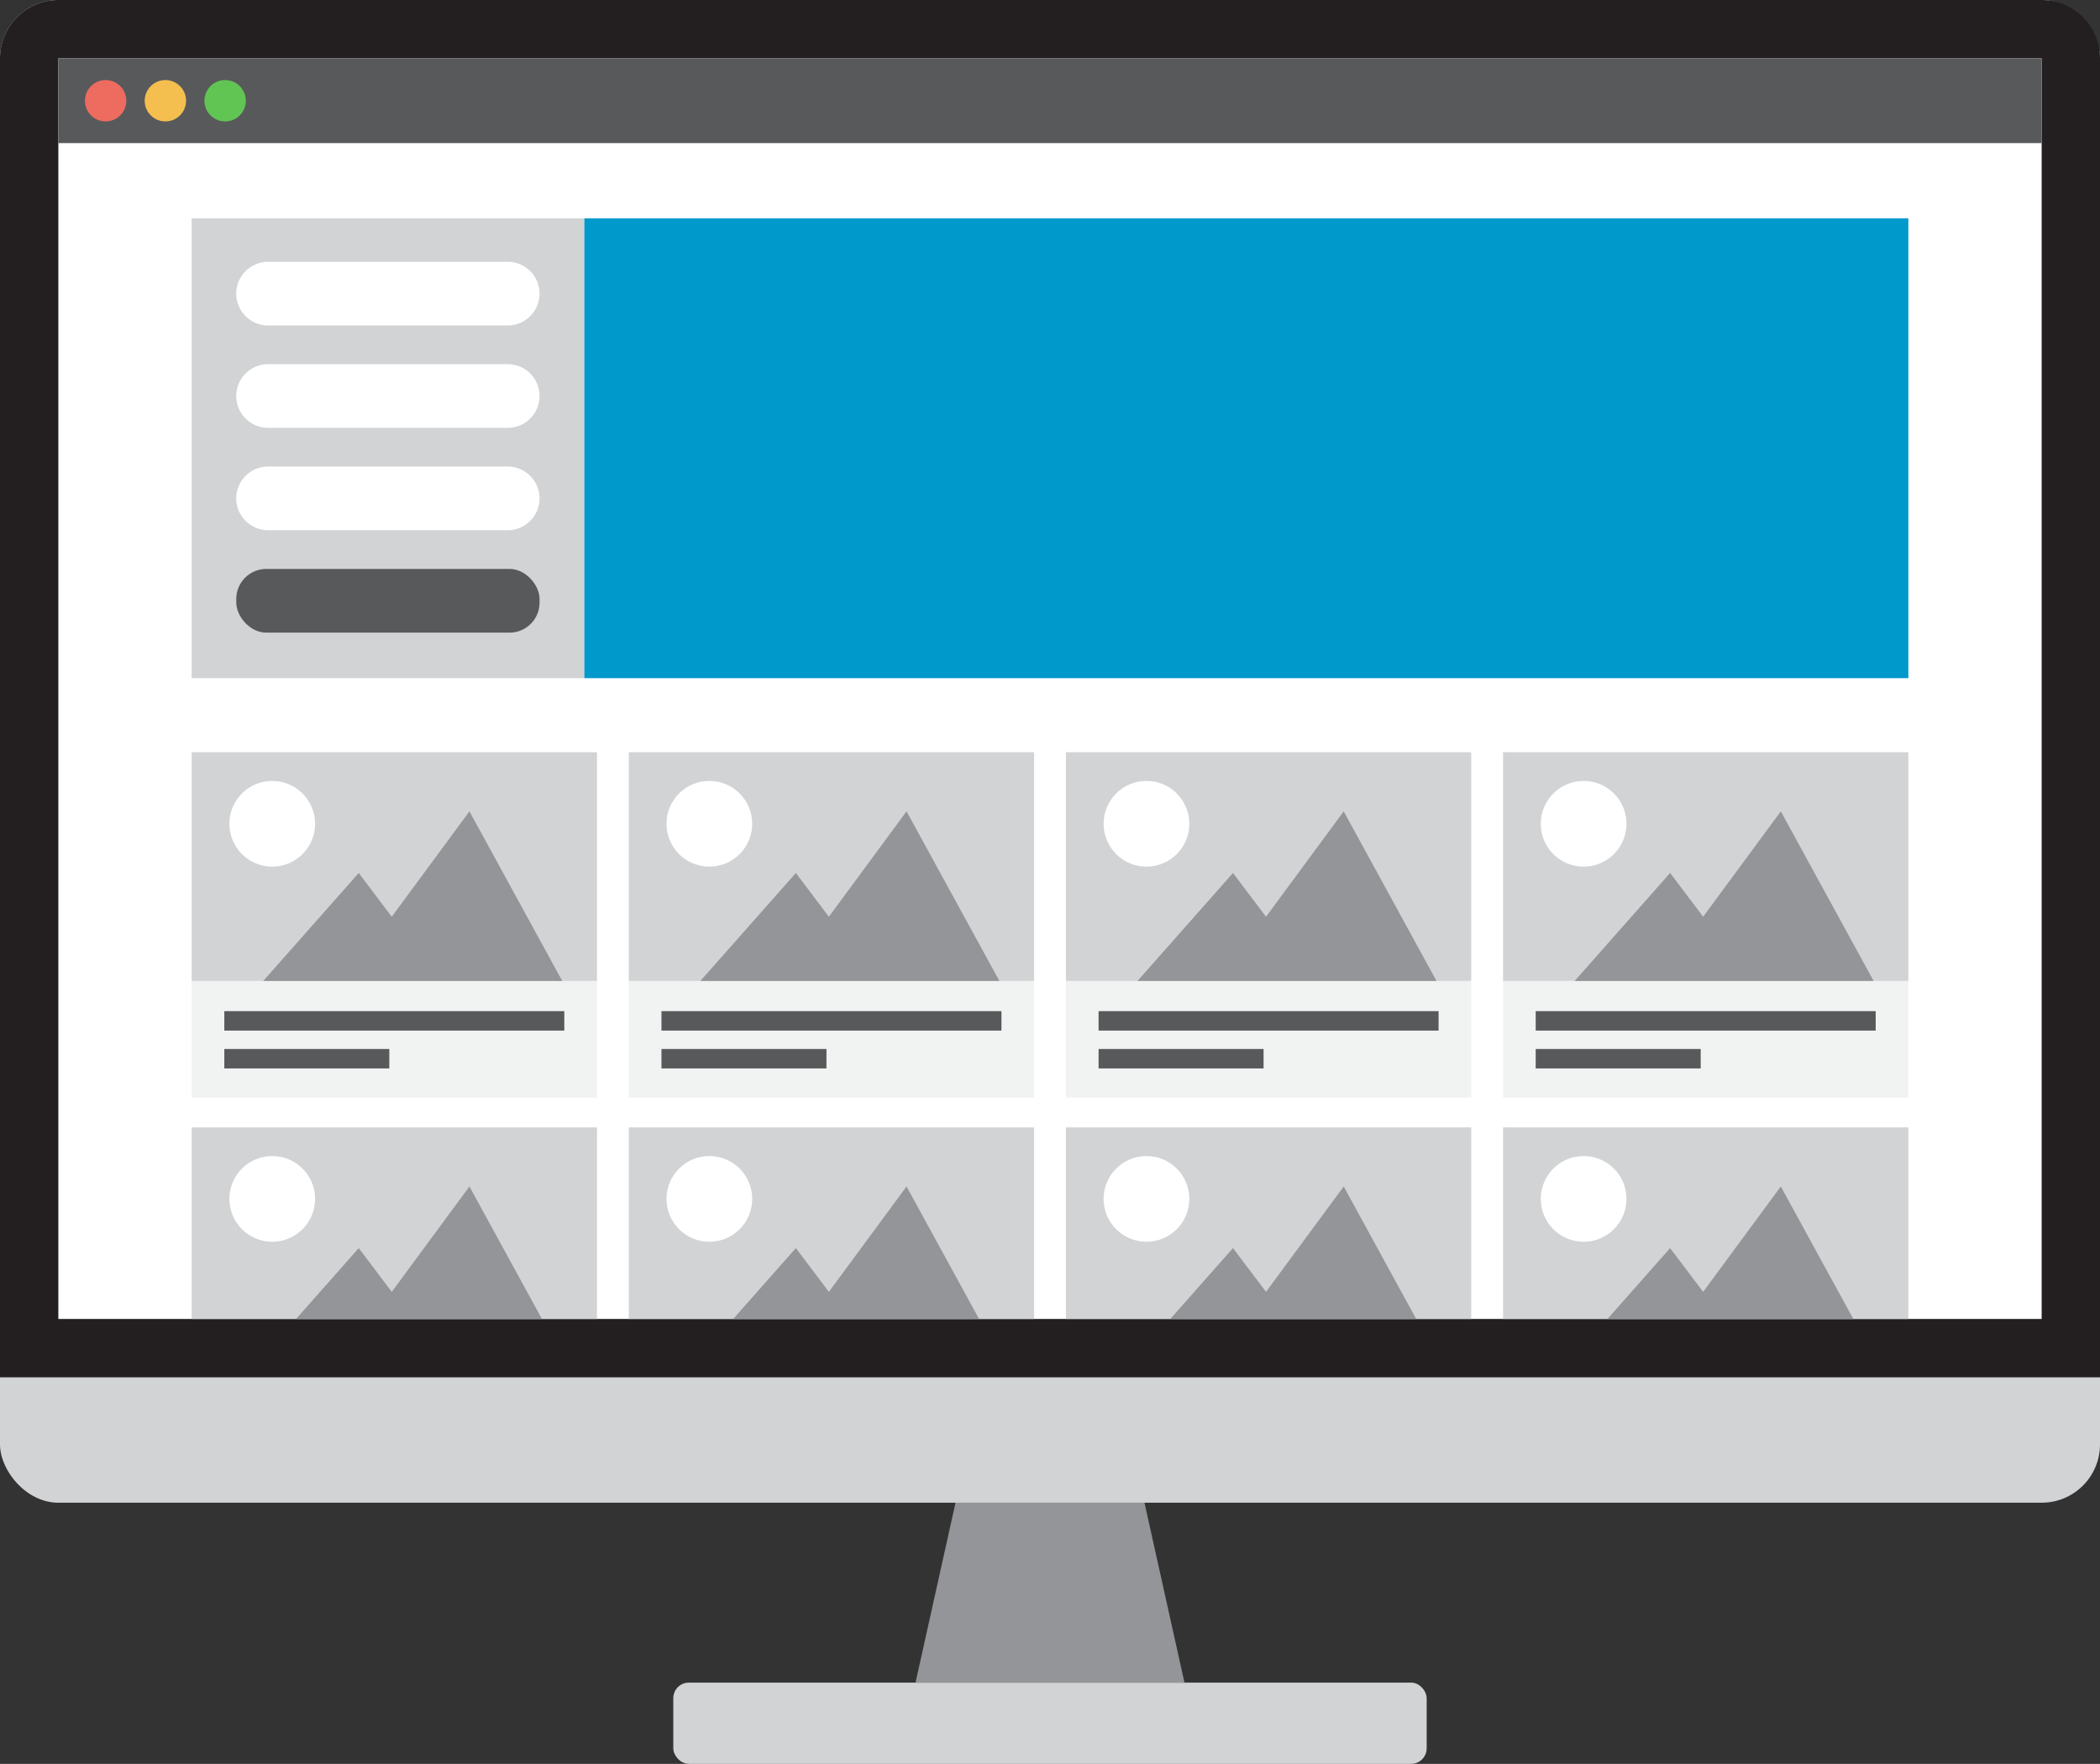 <?xml version="1.0" encoding="UTF-8"?> <svg xmlns="http://www.w3.org/2000/svg" xmlns:xlink="http://www.w3.org/1999/xlink" id="Home_1440x500" data-name="Home 1440x500" viewBox="0 0 539.9 453.49"><rect x="0" y="0" width="539.9" height="453.49" fill="#333333" stroke="none"/><defs><style> .cls-1 { fill: none; } .cls-2 { fill: #58595b; } .cls-3 { fill: #58595b; } .cls-4 { fill: #d1d3d4; } .cls-5 { fill: #d1d3d4; } .cls-6 { fill: #231f20; } .cls-7 { fill: #ed6b5f; } .cls-8 { fill: #61c554; } .cls-9 { fill: #09c; } .cls-10 { fill: #f1f2f2; } .cls-11 { fill: #fff; } .cls-12 { fill: #f4bf4f; } .cls-13 { fill: #939598; } .cls-14 { clip-path: url(#clippath); } </style><clipPath id="clippath"><rect class="cls-1" x="107.9" y="-77.9" width="324.1" height="509.9" transform="translate(447 -92.9) rotate(90)"></rect></clipPath></defs><g><rect class="cls-4" x="173.1" y="432.59" width="193.69" height="20.89" rx="4" ry="4"></rect><polygon class="cls-13" points="304.52 432.59 235.38 432.59 245.67 386.29 294.23 386.29 304.52 432.59"></polygon><rect class="cls-5" width="539.9" height="386.34" rx="15" ry="15"></rect><path class="cls-6" d="M15,0h509.9c8.28,0,15,6.72,15,15v339.1H0V15C0,6.72,6.72,0,15,0Z"></path><rect class="cls-11" x="107.9" y="-77.9" width="324.1" height="509.9" transform="translate(447 -92.9) rotate(90)"></rect><g><rect class="cls-2" x="15" y="15" width="509.9" height="21.79"></rect><circle class="cls-7" cx="27.16" cy="25.9" r="5.32"></circle><circle class="cls-8" cx="57.88" cy="25.9" r="5.32"></circle><circle class="cls-12" cx="42.52" cy="25.9" r="5.32"></circle></g></g><path class="cls-9" d="M490.62,56.14H150.18v118.21h340.45V56.14Z"></path><g><rect class="cls-5" x="49.28" y="56.14" width="100.9" height="118.21"></rect><path class="cls-11" d="M130.53,83.68h-61.61c-4.52,0-8.19-3.67-8.19-8.19h0c0-4.52,3.67-8.19,8.19-8.19h61.61c4.52,0,8.19,3.67,8.19,8.19h0c0,4.52-3.67,8.19-8.19,8.19Z"></path><path class="cls-11" d="M130.53,110h-61.61c-4.52,0-8.19-3.67-8.19-8.19h0c0-4.52,3.67-8.19,8.19-8.19h61.61c4.52,0,8.19,3.67,8.19,8.19h0c0,4.52-3.67,8.19-8.19,8.19Z"></path><path class="cls-11" d="M130.53,136.32h-61.61c-4.52,0-8.19-3.67-8.19-8.19h0c0-4.52,3.67-8.19,8.19-8.19h61.61c4.52,0,8.19,3.67,8.19,8.19h0c0,4.52-3.67,8.19-8.19,8.19Z"></path><rect class="cls-3" x="60.74" y="146.27" width="77.98" height="16.38" rx="7.72" ry="7.72"></rect></g><g class="cls-14"><g><g id="Photo"><rect class="cls-4" x="49.28" y="193.4" width="104.2" height="58.81"></rect><circle class="cls-11" cx="69.99" cy="211.79" r="11.02"></circle><polygon class="cls-13" points="67.66 252.22 144.56 252.22 120.69 208.6 100.72 235.69 92.23 224.44 67.66 252.22"></polygon></g><rect class="cls-10" x="49.28" y="252.22" width="104.2" height="29.98"></rect><rect class="cls-2" x="57.67" y="259.96" width="87.41" height="5"></rect><rect class="cls-2" x="57.67" y="269.69" width="42.42" height="5"></rect></g><g><g id="Photo-2" data-name="Photo"><rect class="cls-4" x="386.43" y="193.4" width="104.2" height="58.81"></rect><circle class="cls-11" cx="407.14" cy="211.79" r="11.02"></circle><polygon class="cls-13" points="404.82 252.22 481.71 252.22 457.84 208.6 437.87 235.69 429.38 224.44 404.82 252.22"></polygon></g><rect class="cls-10" x="386.43" y="252.22" width="104.2" height="29.98"></rect><rect class="cls-2" x="394.82" y="259.96" width="87.41" height="5"></rect><rect class="cls-2" x="394.82" y="269.69" width="42.42" height="5"></rect></g><g><g id="Photo-3" data-name="Photo"><rect class="cls-4" x="161.66" y="193.4" width="104.2" height="58.81"></rect><circle class="cls-11" cx="182.37" cy="211.79" r="11.02"></circle><polygon class="cls-13" points="180.05 252.22 256.95 252.22 233.07 208.6 213.1 235.69 204.61 224.44 180.05 252.22"></polygon></g><rect class="cls-10" x="161.66" y="252.22" width="104.2" height="29.98"></rect><rect class="cls-2" x="170.06" y="259.96" width="87.41" height="5"></rect><rect class="cls-2" x="170.06" y="269.69" width="42.42" height="5"></rect></g><g><g id="Photo-4" data-name="Photo"><rect class="cls-4" x="274.04" y="193.4" width="104.2" height="58.81"></rect><circle class="cls-11" cx="294.75" cy="211.79" r="11.02"></circle><polygon class="cls-13" points="292.43 252.22 369.33 252.22 345.46 208.6 325.49 235.69 316.99 224.44 292.43 252.22"></polygon></g><rect class="cls-10" x="274.04" y="252.22" width="104.2" height="29.98"></rect><rect class="cls-2" x="282.44" y="259.96" width="87.41" height="5"></rect><rect class="cls-2" x="282.44" y="269.69" width="42.42" height="5"></rect></g><g><g id="Photo-5" data-name="Photo"><rect class="cls-4" x="49.28" y="289.85" width="104.2" height="58.81"></rect><circle class="cls-11" cx="69.99" cy="308.23" r="11.02"></circle><polygon class="cls-13" points="67.66 348.66 144.56 348.66 120.69 305.04 100.72 332.13 92.23 320.88 67.66 348.66"></polygon></g><rect class="cls-10" x="49.28" y="348.66" width="104.2" height="29.98"></rect><rect class="cls-2" x="57.67" y="356.4" width="87.41" height="5"></rect><rect class="cls-2" x="57.67" y="366.13" width="42.42" height="5"></rect></g><g><g id="Photo-6" data-name="Photo"><rect class="cls-4" x="386.43" y="289.85" width="104.2" height="58.81"></rect><circle class="cls-11" cx="407.14" cy="308.23" r="11.02"></circle><polygon class="cls-13" points="404.82 348.66 481.71 348.66 457.84 305.04 437.87 332.13 429.38 320.88 404.82 348.66"></polygon></g><rect class="cls-10" x="386.43" y="348.66" width="104.2" height="29.98"></rect><rect class="cls-2" x="394.82" y="356.4" width="87.41" height="5"></rect><rect class="cls-2" x="394.82" y="366.13" width="42.42" height="5"></rect></g><g><g id="Photo-7" data-name="Photo"><rect class="cls-4" x="161.66" y="289.85" width="104.2" height="58.81"></rect><circle class="cls-11" cx="182.37" cy="308.23" r="11.02"></circle><polygon class="cls-13" points="180.05 348.66 256.95 348.66 233.07 305.04 213.1 332.13 204.61 320.88 180.05 348.66"></polygon></g><rect class="cls-10" x="161.66" y="348.66" width="104.2" height="29.98"></rect><rect class="cls-2" x="170.06" y="356.4" width="87.41" height="5"></rect><rect class="cls-2" x="170.06" y="366.13" width="42.42" height="5"></rect></g><g><g id="Photo-8" data-name="Photo"><rect class="cls-4" x="274.04" y="289.85" width="104.2" height="58.81"></rect><circle class="cls-11" cx="294.75" cy="308.23" r="11.02"></circle><polygon class="cls-13" points="292.43 348.66 369.33 348.66 345.46 305.04 325.49 332.13 316.99 320.88 292.43 348.66"></polygon></g><rect class="cls-10" x="274.04" y="348.66" width="104.2" height="29.98"></rect><rect class="cls-2" x="282.44" y="356.4" width="87.41" height="5"></rect><rect class="cls-2" x="282.44" y="366.13" width="42.42" height="5"></rect></g></g></svg> 